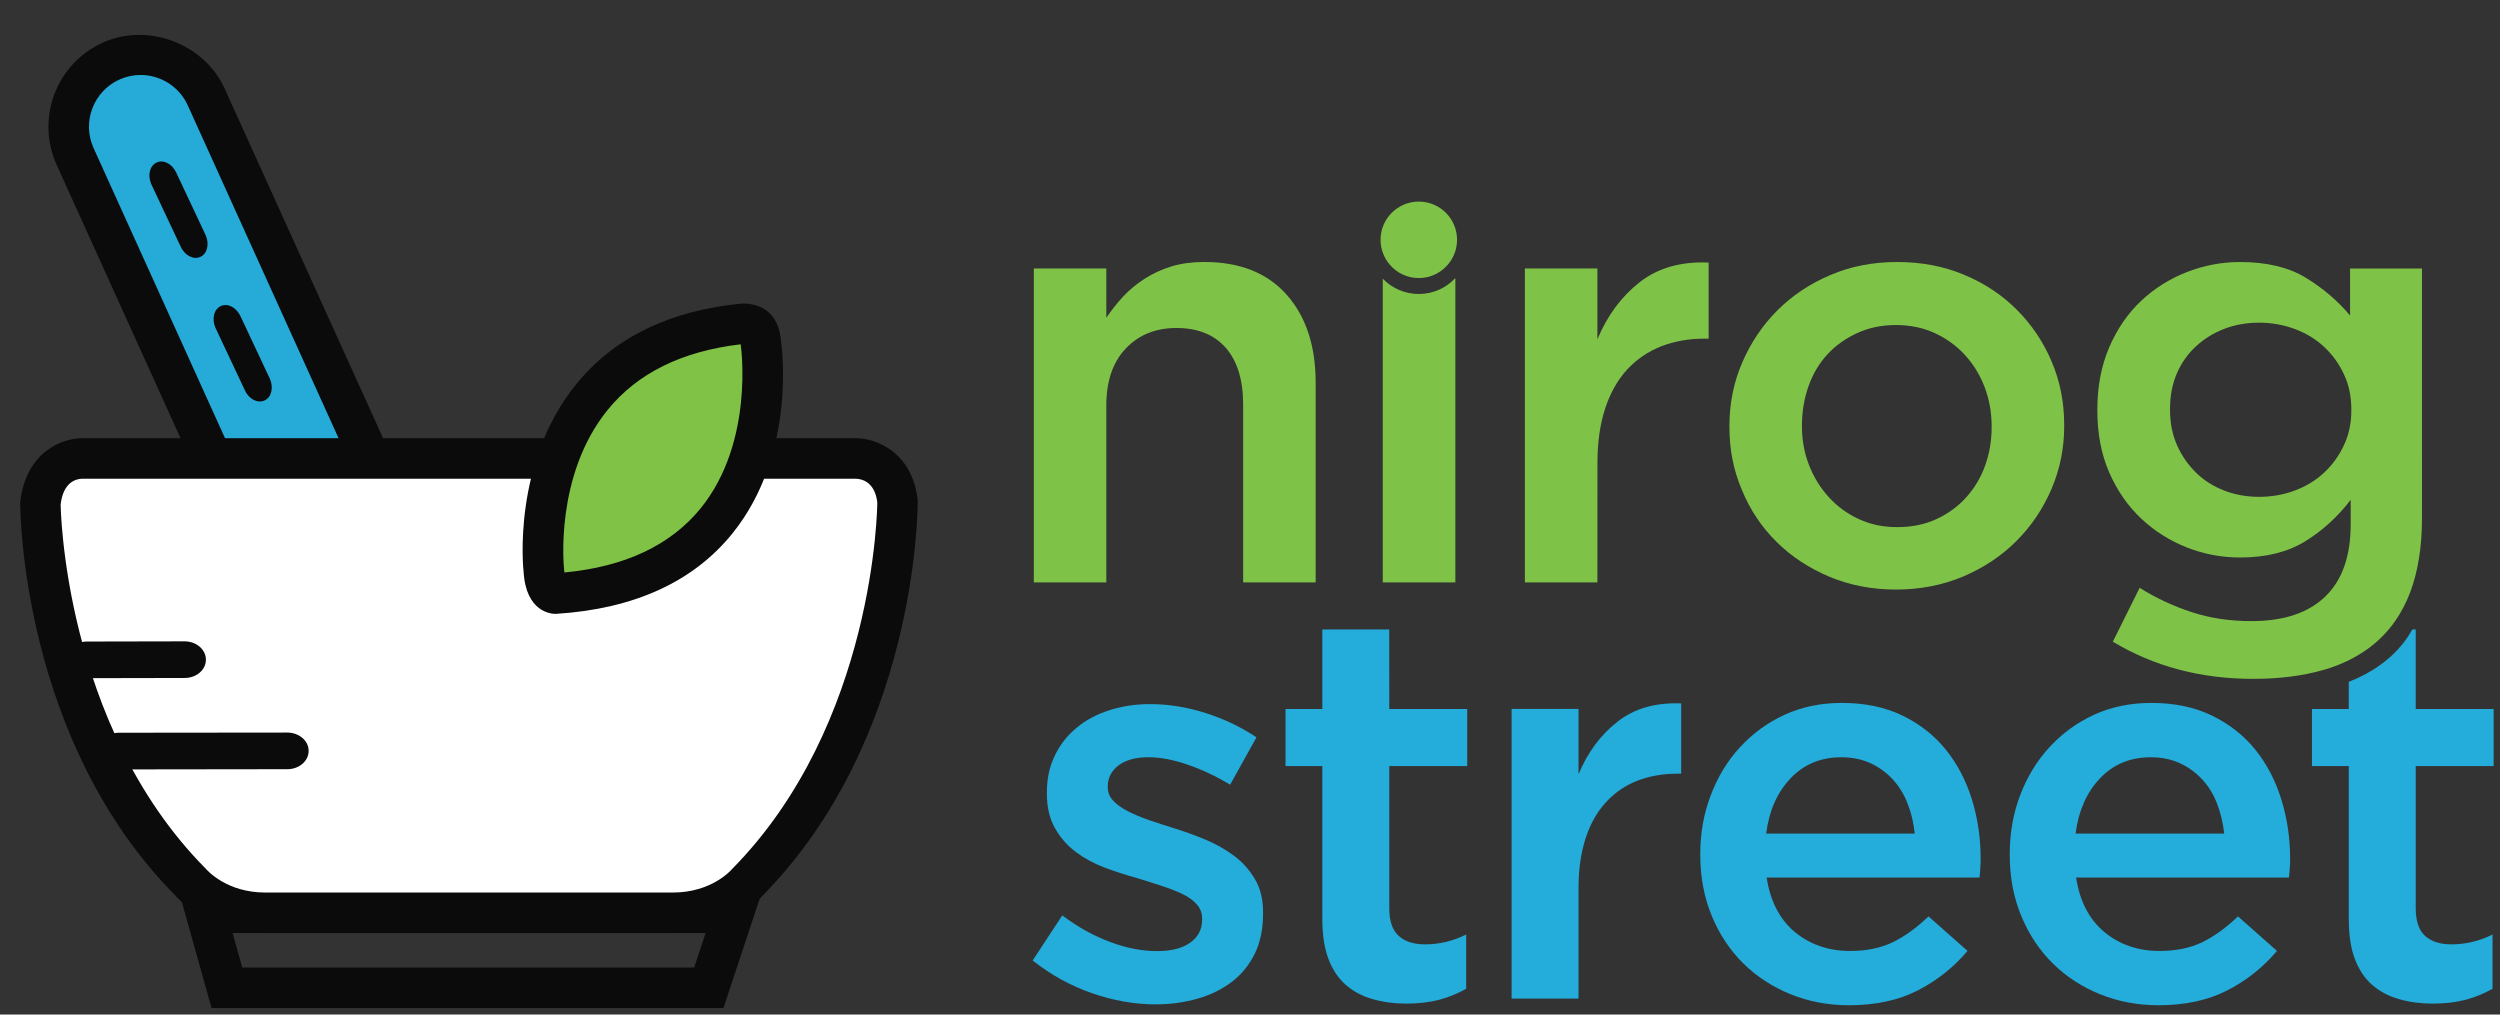 <?xml version="1.0" encoding="utf-8"?>
<!-- Generator: Adobe Illustrator 16.0.0, SVG Export Plug-In . SVG Version: 6.00 Build 0)  -->
<!DOCTYPE svg PUBLIC "-//W3C//DTD SVG 1.1//EN" "http://www.w3.org/Graphics/SVG/1.1/DTD/svg11.dtd">
<svg version="1.1" id="Layer_1" xmlns="http://www.w3.org/2000/svg" xmlns:xlink="http://www.w3.org/1999/xlink" x="0px" y="0px"
	 width="102.305px" height="41.516px" viewBox="0 0 102.305 41.516" enable-background="new 0 0 102.305 41.516"
	 xml:space="preserve">
<rect x="0" y="0" width="102.305" height="41.516" fill="#333333" stroke="none"/>
<path fill="#0B0B0B" d="M29.605,41.251H8.657l-1.323-4.728h23.837L29.605,41.251z M9.914,39.592h18.495l0.464-1.408H9.519
	L9.914,39.592z"/>
<path fill="#26ABD9" d="M16.292,28.444c-1.481,0.669-3.228,0.013-3.896-1.468L3.073,6.401C2.403,4.919,3.06,3.174,4.543,2.501l0,0
	c1.479-0.67,3.227-0.014,3.896,1.466l9.323,20.578C18.432,26.025,17.775,27.772,16.292,28.444L16.292,28.444z"/>
<path fill="#0B0B0B" d="M15.082,29.534c-1.482,0-2.833-0.868-3.441-2.216L2.317,6.743C1.459,4.846,2.304,2.606,4.199,1.747
	c1.856-0.842,4.166,0.047,4.995,1.879l9.322,20.575c0.857,1.896,0.014,4.139-1.882,4.999C16.142,29.423,15.619,29.534,15.082,29.534
	z M5.754,3.068c-0.3,0-0.594,0.064-0.87,0.189C3.823,3.737,3.347,4.995,3.829,6.058l9.322,20.576c0.465,1.028,1.759,1.524,2.8,1.054
	c1.06-0.479,1.535-1.736,1.054-2.802L7.683,4.311C7.342,3.556,6.585,3.068,5.754,3.068z"/>
<path fill="#0B0B0B" d="M8.197,10.513c-0.285,0.127-0.647-0.062-0.808-0.43L6.192,7.539C6.028,7.174,6.128,6.776,6.413,6.649l0,0
	c0.285-0.13,0.644,0.062,0.807,0.431l1.197,2.544C8.577,9.989,8.481,10.386,8.197,10.513L8.197,10.513z"/>
<path fill="#0B0B0B" d="M10.824,16.389c-0.286,0.128-0.649-0.062-0.81-0.431l-1.196-2.542c-0.163-0.366-0.063-0.765,0.222-0.893l0,0
	c0.285-0.13,0.643,0.063,0.808,0.431l1.196,2.545C11.203,15.865,11.109,16.261,10.824,16.389L10.824,16.389z"/>
<path fill="#FFFFFF" d="M19.197,37.355c0,0,6.319,0,8.343,0c2.021,0,3.04-1.246,3.04-1.246c6.152-6.22,6.152-15.551,6.152-15.551
	c-0.207-1.823-1.696-1.797-1.696-1.797H19.197H3.354c0,0-1.491-0.025-1.698,1.797c0,0,0,9.332,6.152,15.551
	c0,0,1.019,1.246,3.04,1.246C12.876,37.355,19.197,37.355,19.197,37.355z"/>
<path fill="#0B0B0B" d="M27.539,38.184h-16.69c-2.387,0-3.63-1.485-3.683-1.546c-6.267-6.334-6.34-15.684-6.34-16.08
	c0.233-2.098,1.752-2.626,2.523-2.626h31.685c0.772,0,2.293,0.528,2.521,2.532c0.006,0.489-0.069,9.839-6.387,16.228
	C31.169,36.698,29.925,38.184,27.539,38.184z M2.481,20.651c0.004,0,0.089,8.981,5.917,14.875c0.079,0.092,0.877,0.998,2.451,0.998
	h16.69c1.572,0,2.372-0.906,2.404-0.946c5.892-5.958,5.958-14.932,5.958-15.02c-0.102-0.848-0.644-0.961-0.872-0.967H3.354
	C3.131,19.597,2.587,19.71,2.481,20.651L2.481,20.651z"/>
<path fill="#0B0B0B" d="M8.426,26.999c0,0.415-0.393,0.751-0.881,0.745l-3.979,0.008c-0.487-0.002-0.877-0.338-0.873-0.753l0,0
	c0-0.42,0.395-0.754,0.882-0.746l3.979-0.008C8.038,26.245,8.43,26.584,8.426,26.999L8.426,26.999z"/>
<path fill="#0B0B0B" d="M12.63,30.73c0,0.415-0.395,0.753-0.883,0.747l-6.869,0.009c-0.488-0.003-0.877-0.341-0.872-0.756l0,0
	c0-0.419,0.393-0.752,0.881-0.745l6.868-0.007C12.246,29.979,12.634,30.317,12.63,30.73L12.63,30.73z"/>
<path fill="#80C246" d="M22.255,23.354c0,0-1.045-9.241,8.199-10.104c0,0,0.609-0.204,0.684,0.793c0,0,1.455,9.625-8.421,10.247
	C22.717,24.288,22.31,24.293,22.255,23.354z"/>
<path fill="#0B0B0B" d="M22.719,25.12c-0.135,0-1.193-0.055-1.292-1.717c-0.018-0.138-0.471-4.452,2.153-7.681
	c1.556-1.915,3.843-3.025,6.795-3.301c0.782-0.007,1.501,0.391,1.587,1.558c0.021,0.125,0.657,4.568-1.989,7.849
	c-1.598,1.981-4.023,3.088-7.206,3.291L22.719,25.12L22.719,25.12L22.719,25.12z M30.31,14.089
	c-2.406,0.283-4.222,1.182-5.441,2.682c-2.189,2.693-1.792,6.454-1.788,6.491c0.003,0.065,0.009,0.119,0.015,0.165
	c2.48-0.233,4.355-1.119,5.582-2.633c2.188-2.704,1.646-6.591,1.64-6.63C30.314,14.135,30.312,14.112,30.31,14.089z"/>
<path fill="#24ACDA" d="M50.486,35.01c-0.353-0.261-0.745-0.482-1.178-0.66c-0.434-0.181-0.869-0.335-1.303-0.469
	c-0.345-0.107-0.678-0.214-1-0.326c-0.321-0.113-0.604-0.231-0.853-0.36c-0.247-0.124-0.443-0.267-0.594-0.425
	c-0.147-0.154-0.226-0.339-0.226-0.548v-0.046c0-0.342,0.145-0.625,0.438-0.854c0.292-0.219,0.697-0.334,1.224-0.334
	c0.492,0,1.032,0.104,1.615,0.306c0.584,0.202,1.16,0.473,1.731,0.817l1.077-1.938c-0.629-0.421-1.328-0.756-2.089-0.997
	c-0.764-0.243-1.521-0.363-2.269-0.363c-0.583,0-1.134,0.083-1.65,0.247c-0.516,0.164-0.966,0.401-1.345,0.716
	c-0.384,0.314-0.685,0.694-0.899,1.144c-0.218,0.446-0.325,0.946-0.325,1.501v0.046c0,0.567,0.111,1.044,0.337,1.432
	c0.223,0.393,0.511,0.716,0.864,0.978c0.353,0.26,0.749,0.473,1.189,0.637s0.88,0.305,1.314,0.424c0.342,0.106,0.676,0.209,1,0.316
	c0.321,0.104,0.604,0.215,0.853,0.336c0.245,0.119,0.44,0.259,0.584,0.425c0.143,0.164,0.212,0.358,0.212,0.582v0.045
	c0,0.388-0.161,0.698-0.482,0.93c-0.322,0.231-0.773,0.349-1.359,0.349c-0.614,0-1.252-0.122-1.917-0.371
	c-0.667-0.247-1.322-0.607-1.965-1.09l-1.212,1.845c0.748,0.59,1.559,1.038,2.435,1.341s1.74,0.455,2.595,0.455
	c0.611,0,1.189-0.081,1.728-0.237c0.54-0.153,1.006-0.39,1.404-0.693c0.396-0.306,0.706-0.69,0.931-1.15
	c0.226-0.467,0.336-1.011,0.336-1.64v-0.042c0-0.537-0.11-0.992-0.336-1.368C51.125,35.589,50.838,35.271,50.486,35.01z"/>
<path fill="#24ACDA" d="M56.85,25.759h-2.738v3.255h-1.505v2.336h1.505v6.241c0,0.658,0.082,1.208,0.249,1.646
	c0.167,0.442,0.405,0.8,0.714,1.067c0.309,0.271,0.676,0.465,1.099,0.583c0.422,0.121,0.879,0.183,1.375,0.183
	c0.507,0,0.955-0.056,1.346-0.157c0.392-0.105,0.756-0.255,1.103-0.449v-2.221c-0.541,0.269-1.103,0.402-1.687,0.402
	c-0.464,0-0.822-0.118-1.076-0.35c-0.256-0.231-0.383-0.607-0.383-1.134V31.35h3.19v-2.336h-3.19L56.85,25.759L56.85,25.759z"/>
<path fill="#24ACDA" d="M66.193,29.531c-0.69,0.538-1.223,1.257-1.597,2.153v-2.672h-2.738v11.854h2.738v-4.514
	c0-0.776,0.1-1.459,0.292-2.053c0.194-0.591,0.471-1.082,0.833-1.472c0.358-0.39,0.784-0.683,1.277-0.876
	c0.495-0.191,1.042-0.29,1.639-0.29h0.16v-2.876C67.747,28.743,66.88,28.992,66.193,29.531z"/>
<path fill="#24ACDA" d="M79.625,30.675c-0.473-0.585-1.062-1.048-1.771-1.392c-0.714-0.346-1.537-0.518-2.481-0.518
	c-0.854,0-1.631,0.16-2.333,0.48c-0.708,0.323-1.314,0.768-1.832,1.329c-0.516,0.558-0.915,1.214-1.198,1.964
	c-0.288,0.747-0.431,1.546-0.431,2.399v0.046c0,0.913,0.158,1.746,0.473,2.503c0.312,0.757,0.744,1.402,1.291,1.942
	c0.546,0.538,1.19,0.957,1.931,1.258c0.742,0.299,1.539,0.451,2.393,0.451c1.094,0,2.03-0.206,2.817-0.609
	c0.784-0.404,1.463-0.942,2.031-1.615L78.918,37.5c-0.479,0.462-0.966,0.815-1.458,1.056c-0.495,0.239-1.079,0.359-1.753,0.359
	c-0.883,0-1.635-0.262-2.258-0.774c-0.618-0.517-1.006-1.26-1.154-2.232h8.712c0.016-0.135,0.027-0.268,0.031-0.396
	c0.009-0.126,0.014-0.249,0.014-0.367c0-0.853-0.121-1.667-0.359-2.437C80.453,31.937,80.098,31.261,79.625,30.675z M72.275,34.112
	c0.118-0.93,0.448-1.682,0.997-2.259c0.547-0.577,1.239-0.864,2.077-0.864c0.45,0,0.851,0.083,1.204,0.247
	c0.349,0.162,0.653,0.387,0.907,0.663c0.252,0.276,0.457,0.604,0.604,0.988c0.15,0.382,0.246,0.789,0.29,1.225H72.275z"/>
<path fill="#24ACDA" d="M92.29,30.675c-0.475-0.585-1.062-1.048-1.773-1.392c-0.714-0.346-1.538-0.518-2.48-0.518
	c-0.854,0-1.633,0.16-2.337,0.48c-0.704,0.323-1.312,0.768-1.829,1.329c-0.517,0.558-0.914,1.214-1.201,1.964
	c-0.283,0.747-0.427,1.546-0.427,2.399v0.046c0,0.913,0.156,1.746,0.473,2.503c0.313,0.757,0.744,1.402,1.29,1.942
	c0.547,0.538,1.189,0.957,1.932,1.258c0.74,0.299,1.537,0.451,2.391,0.451c1.094,0,2.031-0.206,2.818-0.609
	c0.784-0.404,1.464-0.942,2.031-1.615L91.582,37.5c-0.48,0.462-0.967,0.815-1.458,1.056c-0.495,0.239-1.077,0.359-1.753,0.359
	c-0.884,0-1.637-0.262-2.256-0.774c-0.62-0.517-1.01-1.26-1.156-2.232h8.711c0.013-0.135,0.023-0.268,0.034-0.396
	c0.009-0.126,0.013-0.249,0.013-0.367c0-0.853-0.123-1.667-0.362-2.437C93.115,31.937,92.762,31.261,92.29,30.675z M84.937,34.112
	c0.119-0.93,0.451-1.682,0.998-2.259c0.546-0.577,1.24-0.864,2.078-0.864c0.45,0,0.848,0.083,1.2,0.247
	c0.35,0.162,0.653,0.387,0.91,0.663c0.253,0.276,0.456,0.604,0.604,0.988c0.146,0.382,0.246,0.789,0.291,1.225H84.937z"/>
<path fill="#24ACDA" d="M102.044,31.35v-2.336h-3.188v-3.255h-0.139c-0.392,0.706-1.149,1.576-2.601,2.142v1.113H94.61v2.336h1.507
	v6.241c0,0.658,0.079,1.208,0.246,1.646c0.167,0.442,0.403,0.8,0.713,1.067c0.311,0.271,0.678,0.465,1.1,0.583
	c0.422,0.121,0.882,0.183,1.375,0.183c0.509,0,0.958-0.056,1.349-0.157c0.389-0.105,0.753-0.255,1.099-0.449v-2.221
	c-0.537,0.269-1.099,0.402-1.685,0.402c-0.463,0-0.82-0.118-1.079-0.35c-0.252-0.231-0.378-0.607-0.378-1.134V31.35H102.044z"/>
<path fill="#7FC248" d="M45.272,16.602c0-1.004,0.267-1.785,0.798-2.342c0.531-0.559,1.222-0.838,2.075-0.838
	c0.868,0,1.539,0.27,2.017,0.812c0.472,0.541,0.71,1.315,0.71,2.319v7.281h2.967V15.66c0-1.51-0.396-2.71-1.188-3.602
	c-0.793-0.893-1.918-1.337-3.372-1.337c-0.502,0-0.949,0.062-1.348,0.182c-0.395,0.124-0.76,0.292-1.09,0.503
	c-0.333,0.216-0.624,0.454-0.875,0.724c-0.251,0.271-0.479,0.562-0.693,0.873v-2.016h-2.966v12.846h2.966V16.602z"/>
<path fill="#7FC248" d="M58.06,12.031c-0.578,0-1.1-0.24-1.475-0.627v12.43h2.971V11.379C59.182,11.78,58.65,12.031,58.06,12.031z"
	/>
<path fill="#7FC248" d="M65.371,18.945c0-0.844,0.104-1.586,0.316-2.228c0.208-0.639,0.509-1.169,0.898-1.594
	c0.39-0.421,0.854-0.736,1.388-0.949c0.534-0.208,1.127-0.316,1.776-0.316h0.172v-3.113c-1.137-0.05-2.078,0.22-2.824,0.804
	c-0.742,0.582-1.321,1.36-1.728,2.334v-2.896h-2.968v12.846h2.968L65.371,18.945L65.371,18.945z"/>
<path fill="#7FC248" d="M72.707,22.181c0.604,0.599,1.331,1.073,2.163,1.424c0.836,0.347,1.741,0.521,2.715,0.521
	c0.985,0,1.907-0.179,2.749-0.533c0.845-0.36,1.569-0.841,2.178-1.45c0.608-0.606,1.087-1.315,1.436-2.126
	c0.35-0.813,0.523-1.672,0.523-2.578v-0.052c0-0.924-0.17-1.789-0.514-2.591c-0.338-0.802-0.813-1.507-1.421-2.117
	c-0.606-0.608-1.328-1.088-2.165-1.436c-0.837-0.351-1.748-0.521-2.737-0.521c-0.99,0-1.903,0.176-2.735,0.535
	c-0.838,0.355-1.559,0.838-2.169,1.448c-0.605,0.605-1.083,1.316-1.433,2.127c-0.351,0.812-0.526,1.68-0.526,2.606v0.045
	c0,0.909,0.17,1.771,0.515,2.579C71.625,20.876,72.097,21.58,72.707,22.181z M73.741,17.387c0-0.552,0.089-1.077,0.266-1.581
	c0.179-0.503,0.436-0.937,0.771-1.302c0.338-0.366,0.747-0.656,1.223-0.875c0.475-0.219,1.004-0.328,1.586-0.328
	c0.578,0,1.104,0.109,1.584,0.328c0.475,0.219,0.885,0.515,1.229,0.888c0.348,0.375,0.616,0.812,0.812,1.315
	c0.19,0.502,0.29,1.038,0.29,1.607v0.045c0,0.552-0.09,1.076-0.268,1.572c-0.178,0.493-0.438,0.927-0.774,1.298
	c-0.337,0.375-0.745,0.671-1.22,0.89c-0.478,0.221-1.014,0.327-1.608,0.327c-0.564,0-1.084-0.106-1.559-0.327
	c-0.478-0.219-0.889-0.519-1.235-0.899c-0.347-0.382-0.617-0.818-0.809-1.315c-0.194-0.494-0.29-1.023-0.29-1.59L73.741,17.387
	L73.741,17.387z"/>
<path fill="#7FC248" d="M87.622,21.221c0.542,0.51,1.164,0.903,1.861,1.179c0.695,0.275,1.427,0.414,2.188,0.414
	c1.053,0,1.938-0.219,2.653-0.657c0.712-0.438,1.339-1.006,1.871-1.704v1.002c0,1.305-0.349,2.294-1.045,2.962
	c-0.698,0.668-1.701,1-3.017,1c-0.876,0-1.688-0.119-2.433-0.364c-0.749-0.241-1.461-0.574-2.142-0.998l-1.097,2.204
	c1.687,1.015,3.602,1.521,5.743,1.521c1.066,0,2.015-0.12,2.846-0.357c0.076-0.021,0.155-0.043,0.231-0.067
	c0.295-0.097,0.569-0.209,0.832-0.336c0.521-0.259,0.979-0.577,1.367-0.969c0.202-0.2,0.387-0.422,0.55-0.661
	c0.241-0.348,0.441-0.735,0.603-1.161c0.318-0.853,0.479-1.857,0.479-3.018V10.989h-2.943v1.922c-0.503-0.6-1.105-1.115-1.812-1.546
	c-0.707-0.43-1.604-0.643-2.689-0.643c-0.744,0-1.471,0.137-2.178,0.412c-0.704,0.276-1.33,0.669-1.872,1.179
	c-0.545,0.513-0.979,1.146-1.305,1.899c-0.323,0.753-0.485,1.603-0.485,2.542v0.051c0,0.939,0.162,1.784,0.485,2.53
	C86.643,20.08,87.077,20.711,87.622,21.221z M88.802,16.731c0-0.536,0.093-1.018,0.278-1.447c0.187-0.431,0.445-0.799,0.778-1.108
	c0.333-0.306,0.717-0.547,1.156-0.716c0.438-0.17,0.915-0.256,1.437-0.256c0.501,0,0.983,0.085,1.446,0.256
	c0.463,0.169,0.863,0.412,1.204,0.729c0.342,0.315,0.611,0.688,0.813,1.118c0.205,0.43,0.307,0.912,0.307,1.447v0.051
	c0,0.517-0.102,0.993-0.307,1.423c-0.202,0.43-0.473,0.802-0.813,1.12c-0.341,0.316-0.741,0.559-1.204,0.729
	c-0.463,0.172-0.945,0.255-1.446,0.255c-0.504,0-0.979-0.083-1.426-0.255c-0.444-0.171-0.831-0.413-1.153-0.729
	c-0.326-0.318-0.585-0.688-0.78-1.12c-0.192-0.43-0.29-0.914-0.29-1.449V16.731z"/>
<path fill="#7FC248" d="M58.06,8.249c-0.864,0-1.565,0.701-1.565,1.565c0,0.383,0.139,0.733,0.367,1.006
	c0.287,0.342,0.718,0.559,1.198,0.559s0.91-0.217,1.197-0.559c0.229-0.272,0.368-0.623,0.368-1.006
	C59.625,8.948,58.926,8.249,58.06,8.249z"/>
</svg>
